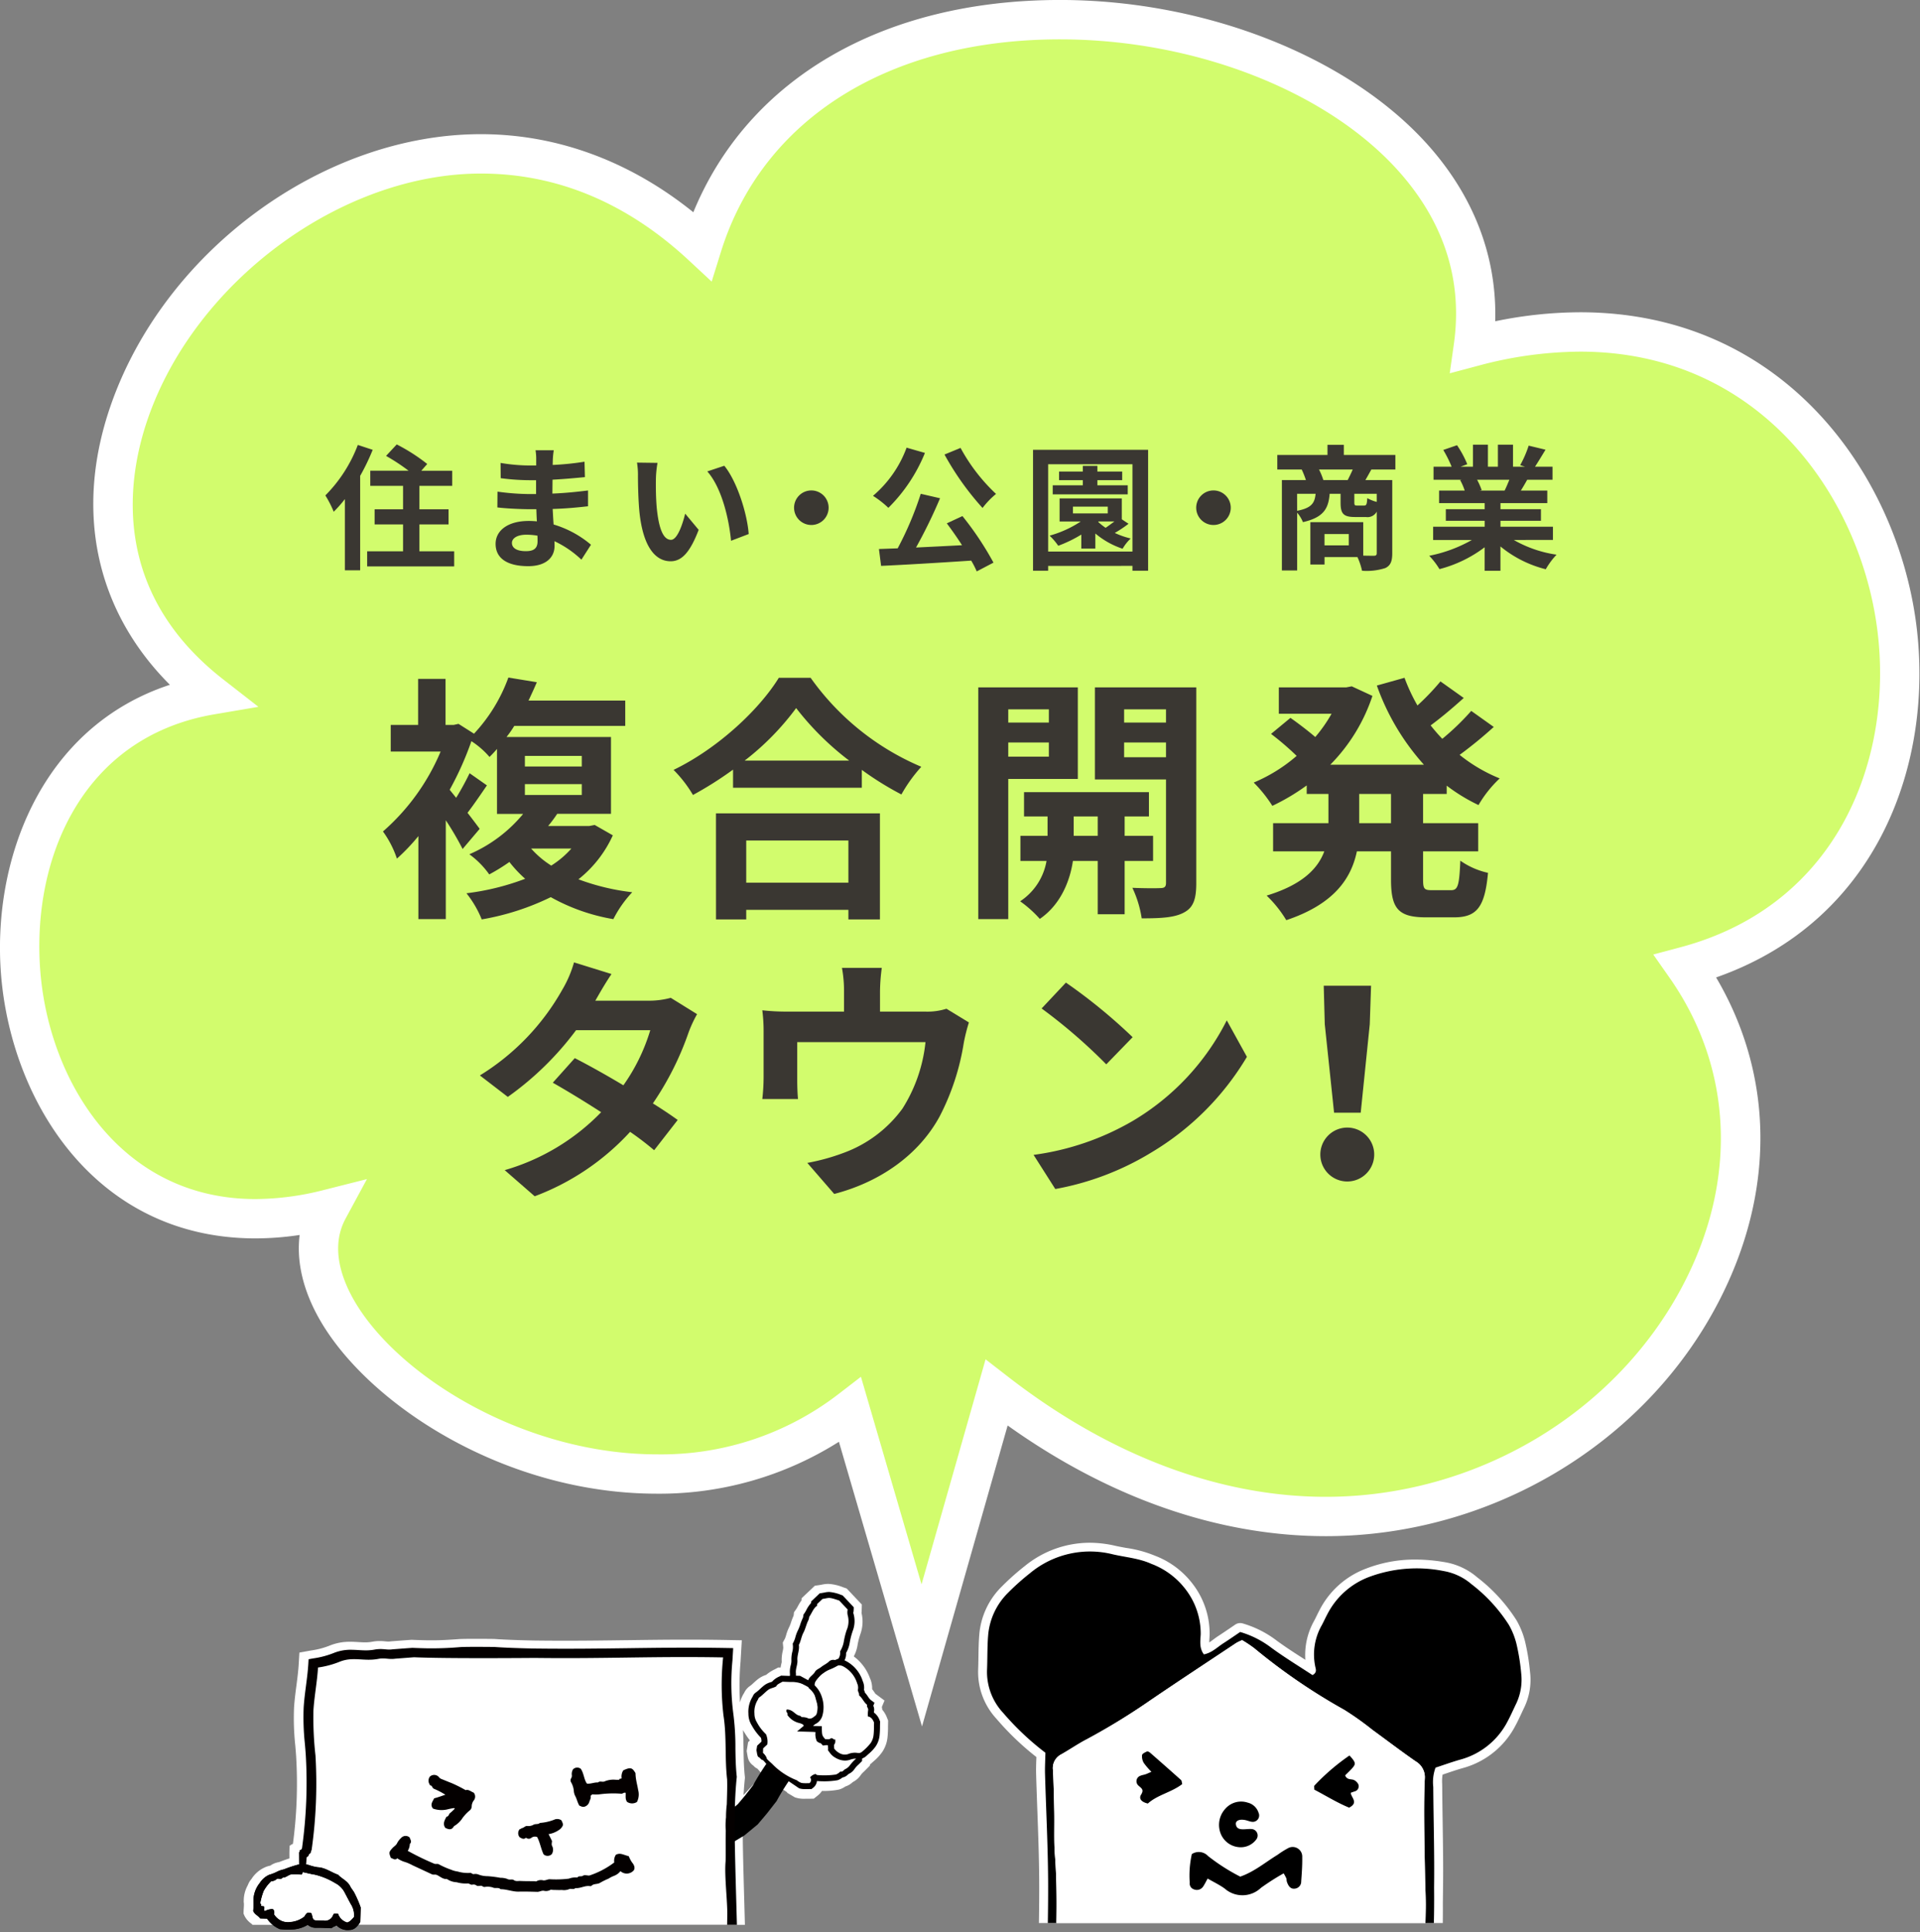 <svg xmlns="http://www.w3.org/2000/svg" xmlns:xlink="http://www.w3.org/1999/xlink" width="324" height="326" viewBox="0 0 324 326">
  <rect x="0" y="0" width="324" height="326" fill="#808080" stroke="none"/>
  <defs>
    <clipPath id="clip-path">
      <rect id="長方形_506" data-name="長方形 506" width="107.454" height="76.327" transform="translate(1557.573 483.345)" fill="none"/>
    </clipPath>
    <clipPath id="clip-path-2">
      <rect id="長方形_507" data-name="長方形 507" width="125.711" height="60.461" transform="translate(1425.586 499.508)" fill="none"/>
    </clipPath>
  </defs>
  <g id="slide-icon02" transform="translate(-6557 -2242)">
    <g id="slide-icon02-2" data-name="slide-icon02" transform="translate(5161.383 2006.764)">
      <g id="グループ_836" data-name="グループ 836">
        <g id="グループ_830" data-name="グループ 830">
          <g id="グループ_829" data-name="グループ 829" clip-path="url(#clip-path)">
            <g id="グループ_828" data-name="グループ 828">
              <path id="パス_9127" data-name="パス 9127" d="M1596.68,584.888a3.032,3.032,0,0,1-1.655-.5,9.437,9.437,0,0,1-3.923-5.088,3.226,3.226,0,0,1,.565-3.073h-4.621c-1.108,0-2.216,0-3.324-.016-2.556-.029-5.147-.1-7.654-.177l-1.133-.032a10.337,10.337,0,0,1-2.028-.223,2.8,2.8,0,0,1-2.227-2.61c-.033-.592-.01-1.162.011-1.711.01-.244.02-.488.024-.731q.045-2.783.111-5.568c.091-4.2.186-8.538.157-12.8-.027-3.865-.171-7.806-.311-11.618-.075-2.05-.15-4.1-.208-6.152-.024-.829,0-1.63.03-2.48l.015-.445a46.8,46.8,0,0,1-6.752-6.467,11.631,11.631,0,0,1-3.081-8.2c.03-.742.041-1.484.052-2.227.018-1.2.037-2.434.136-3.669a12.839,12.839,0,0,1,3.8-8.2,42.332,42.332,0,0,1,3.841-3.425,17.389,17.389,0,0,1,10.946-3.967,19.328,19.328,0,0,1,4.306.5c.633.145,1.273.26,1.912.376a20.131,20.131,0,0,1,4.855,1.315,14.453,14.453,0,0,1,6.4,4.811,13.753,13.753,0,0,1,2.818,8.487c-.007.175-.019.354-.031.533-.021.3-.036.568-.035.8.219-.146.442-.312.676-.485.3-.223.6-.443.91-.643.668-.431,1.326-.88,1.964-1.315l.839-.57a1.492,1.492,0,0,1,1.242-.2,17.429,17.429,0,0,1,5.766,2.913c1.554,1.135,3.208,2.2,4.808,3.223l.014.01a11.745,11.745,0,0,1,1.476-6.57c.152-.284.294-.575.436-.866.157-.322.315-.642.483-.957a14.542,14.542,0,0,1,7.774-6.97,22.615,22.615,0,0,1,8.4-1.553,29.445,29.445,0,0,1,5.022.45,11.2,11.2,0,0,1,5.419,2.553,28.072,28.072,0,0,1,6.623,7.239,13.886,13.886,0,0,1,1.449,3.61,36.776,36.776,0,0,1,.83,5.1,10.817,10.817,0,0,1-.942,5.936c-.176.36-.346.724-.515,1.088-.324.7-.66,1.413-1.043,2.116a14.2,14.2,0,0,1-8.89,7.1c-.922.263-1.864.582-2.776.891l-.587.2a6.765,6.765,0,0,0-.073,1.538l.009.521c.013,2.038.045,4.077.076,6.115.055,3.555.112,7.231.064,10.855l-.031,2.676a148.583,148.583,0,0,1-.708,15.563c-.013.109-.021.219-.028.328-.015.193-.03.386-.056.578-.306,2.2-1.256,3.118-3.389,3.261-.1.007-.211.009-.319.009l-18.348.16h0A3.47,3.47,0,0,1,1617.3,579a3.124,3.124,0,0,1-1.445,2.229,30.042,30.042,0,0,1-4.761,2.756,3.225,3.225,0,0,1-1.339.3,3.02,3.02,0,0,1-2.344-1.12,3.418,3.418,0,0,1-.665-2.862,6.8,6.8,0,0,1,1.032-2.366,11.132,11.132,0,0,1,1.115-1.371l-.158-.448c-1.69-.076-3.251-.113-4.745-.113-1.4,0-2.778.034-4.084.1a.243.243,0,0,0-.2.118.569.569,0,0,0-.051.488,3.829,3.829,0,0,0,.255.538,6.035,6.035,0,0,1,.476,1.078,5.224,5.224,0,0,1-1.383,5.526A3.269,3.269,0,0,1,1596.68,584.888Z" fill="#fff"/>
              <path id="パス_9128" data-name="パス 9128" d="M1652.31,517.449a35.066,35.066,0,0,0-.794-4.89,12.39,12.39,0,0,0-1.291-3.215,26.879,26.879,0,0,0-6.294-6.843,9.763,9.763,0,0,0-4.7-2.218A23.045,23.045,0,0,0,1626.6,501.3a13.1,13.1,0,0,0-7,6.28c-.322.6-.6,1.225-.921,1.825a9.96,9.96,0,0,0-1.1,7.054c.094.426.3.947-.474,1.381-2.258-1.485-4.663-2.943-6.925-4.595a16.077,16.077,0,0,0-5.284-2.68c-.9.608-1.854,1.273-2.83,1.9-1.041.671-1.939,1.609-3.291,1.88-.823-1.085-.588-2.294-.539-3.412a12.249,12.249,0,0,0-2.558-7.573,13.018,13.018,0,0,0-5.776-4.292c-2.07-.936-4.313-1.1-6.484-1.6a15.823,15.823,0,0,0-13.987,3.178,40.592,40.592,0,0,0-3.7,3.3,11.406,11.406,0,0,0-3.37,7.266c-.155,1.939-.1,3.893-.184,5.838a10.143,10.143,0,0,0,2.728,7.169,46.485,46.485,0,0,0,7.125,6.719c-.026,1.275-.1,2.438-.065,3.6.169,5.934.479,11.867.52,17.8.042,6.132-.168,12.266-.269,18.4-.012.778-.079,1.558-.036,2.333a1.3,1.3,0,0,0,1.065,1.233,8.9,8.9,0,0,0,1.735.184c2.92.084,5.841.176,8.762.209,3.116.036,6.233,0,9.349.019.545,0,1.193-.117,1.562.746-.513.462-1.085.942-1.614,1.464a1.79,1.79,0,0,0-.513,1.88,7.983,7.983,0,0,0,3.31,4.3,1.593,1.593,0,0,0,2.116-.338,3.756,3.756,0,0,0,1-4.02c-.167-.551-.542-1.038-.721-1.588a1.9,1.9,0,0,1,1.605-2.569,95.977,95.977,0,0,1,9.985.06l.789,2.237a19.624,19.624,0,0,0-1.574,1.858,5.41,5.41,0,0,0-.813,1.837,1.657,1.657,0,0,0,2.259,2.021A28.982,28.982,0,0,0,1615,580c1.082-.753,1.053-1.735.137-2.745-.323-.356-.8-.588-1.068-.975a6.07,6.07,0,0,1-.485-1.473c1.121-.026,1.977-.057,2.834-.065q9.051-.082,18.1-.158c.1,0,.195,0,.292-.006,1.425-.095,1.792-.454,2-1.97.04-.289.046-.583.08-.873a177.588,177.588,0,0,0,.729-18.086c.075-5.645-.1-11.294-.14-16.941a7.128,7.128,0,0,1,.383-3.256c1.376-.45,2.741-.947,4.133-1.343a12.705,12.705,0,0,0,7.984-6.377c.556-1.023,1.016-2.1,1.528-3.146a9.431,9.431,0,0,0,.8-5.137Zm-16.373,49.974a27.646,27.646,0,0,1-.727,5.38,6.426,6.426,0,0,1-3.312.427c-10.517,0-21.034-.023-31.551,0-5.941.015-11.882.156-17.823.151-2.813,0-5.626-.213-8.814-.344-.025-1.248-.066-2.1-.054-2.956.1-7.3.545-14.6-.023-21.9-.188-2.422-.062-4.868-.111-7.3-.047-2.337-.1-4.674-.216-7.007a2.588,2.588,0,0,1,1.384-2.658c1.442-.812,2.809-1.761,4.274-2.526a110.867,110.867,0,0,0,10.949-6.719c4.752-3.229,9.555-6.385,14.341-9.565a8.755,8.755,0,0,1,.972-.462,21.718,21.718,0,0,1,2.055,1.371,100.6,100.6,0,0,0,15.162,10.378,50.472,50.472,0,0,1,4.761,3.379c2.44,1.776,4.839,3.612,7.321,5.329a3.075,3.075,0,0,1,1.525,2.909c-.1,2.237-.122,4.479-.109,6.719.019,3.31.094,6.62.154,9.929.032,1.753.139,3.505.112,5.256-.057,3.4-.177,6.805-.267,10.209Z"/>
              <path id="パス_9129" data-name="パス 9129" d="M1573.71,573.04c-.025-1.248-.066-2.1-.054-2.956.1-7.3.545-14.6-.023-21.9-.188-2.422-.062-4.868-.111-7.3-.047-2.337-.1-4.674-.216-7.007a2.588,2.588,0,0,1,1.384-2.658c1.442-.812,2.809-1.761,4.274-2.526a110.867,110.867,0,0,0,10.949-6.719c4.752-3.229,9.555-6.385,14.341-9.565a8.765,8.765,0,0,1,.972-.462,21.735,21.735,0,0,1,2.055,1.371,100.6,100.6,0,0,0,15.162,10.378,50.478,50.478,0,0,1,4.761,3.379c2.44,1.776,4.839,3.612,7.321,5.329a3.075,3.075,0,0,1,1.525,2.909c-.1,2.237-.122,4.479-.109,6.719.019,3.31.094,6.62.154,9.929.032,1.753.139,3.505.112,5.256-.052,3.4-.177,6.809-.27,10.213a27.635,27.635,0,0,1-.727,5.38,6.425,6.425,0,0,1-3.312.427c-10.517,0-21.034-.023-31.551,0-5.941.015-11.882.156-17.823.151C1579.71,573.382,1576.9,573.171,1573.71,573.04Z" fill="#fff"/>
              <path id="パス_9130" data-name="パス 9130" d="M1612.23,551.287a40.739,40.739,0,0,0-3.826,2.443,4.53,4.53,0,0,1-6.123.12c-.849-.615-1.813-1.072-2.876-1.688-.3.551-.5.967-.754,1.343a1.274,1.274,0,0,1-1.539.489,1.031,1.031,0,0,1-.727-1.128,16.4,16.4,0,0,1,.356-4.83,2.136,2.136,0,0,1,2.745.338,32.932,32.932,0,0,0,5.422,3.465c2.381-.829,4.244-2.428,6.3-3.684a14.954,14.954,0,0,1,1.718-1.087,1.615,1.615,0,0,1,2.442,1.49c.028,1.358-.076,2.721-.173,4.078a1.193,1.193,0,0,1-1.029,1.224c-.653.1-1.091-.261-1.389-1.16-.061-.181-.031-.392-.09-.574a7.168,7.168,0,0,0-.457-.839Z"/>
              <path id="パス_9131" data-name="パス 9131" d="M1604.64,546.866a3.648,3.648,0,0,1-2.989-2.178,4.023,4.023,0,0,1,.778-4.341,3.529,3.529,0,0,1,3.74-.991A2.541,2.541,0,0,1,1608,541.07a1.077,1.077,0,0,1-1.142,1.516c-.379-.047-.741-.219-1.119-.292-.971-.188-1.632.1-1.569.7.08.751.651.866,1.267.859.482-.005.969-.083,1.445-.04a1.091,1.091,0,0,1,.726,1.761,3.258,3.258,0,0,1-2.968,1.292Z"/>
              <path id="パス_9132" data-name="パス 9132" d="M1595.12,536.224c-1.808,1.4-4.2,1.818-5.8,3.283-1.05-.235-1.579-.8-1.145-1.495.539-.866.069-1.056-.459-1.544a.975.975,0,0,1,.358-1.65c.263-.117.564-.148.839-.242s.526-.218,1.008-.422a11.758,11.758,0,0,1-1.292-1.5,2.175,2.175,0,0,1-.287-1.325c.033-.238.506-.455.819-.6.123-.056.389.075.525.194q2.633,2.295,5.235,4.622C1595.04,535.654,1595.03,535.9,1595.12,536.224Z"/>
              <path id="パス_9133" data-name="パス 9133" d="M1622.61,534.759c.333.853,1.074.543,1.543.811a1.5,1.5,0,0,1,.715.782.9.9,0,0,1-.679,1.117c-.184.057-.364.128-.631.222.029.784,1.394,1.658-.274,2.509-1.954-.792-3.9-2-5.878-3.036.007-.325-.069-.582.026-.692a36.163,36.163,0,0,1,5.91-5.071c.981,1.059,1.094,1.373.615,1.959C1623.54,533.873,1623.04,534.32,1622.61,534.759Z"/>
            </g>
          </g>
        </g>
        <g id="グループ_835" data-name="グループ 835">
          <g id="グループ_834" data-name="グループ 834">
            <g id="グループ_833" data-name="グループ 833">
              <g id="グループ_832" data-name="グループ 832" clip-path="url(#clip-path-2)">
                <path id="パス_9134" data-name="パス 9134" d="M1521.79,581.129l-77.079-1.082-.141-17.62h-.213c-.377,0-.75-.027-1.1-.053-.206-.016-.405-.031-.592-.036l-.331-.01-.3-.149a7.076,7.076,0,0,1-2.252-1.636l-.427-.012-.739-.045-.434-.573a2.223,2.223,0,0,0-.233-.2,3.527,3.527,0,0,1-1.084-1.283l-.151-.346.01-.353c0-.181.016-.37.028-.564l.018-.307a4.393,4.393,0,0,0,0-.574l-.034-.169.014-.1a5.349,5.349,0,0,1,.643-2.655c.055-.122.111-.244.164-.369a2.865,2.865,0,0,1,.48-.731,5.185,5.185,0,0,1,2.165-1.935,4.038,4.038,0,0,1,.834-.3.981.981,0,0,1,.179-.036h.007a3.406,3.406,0,0,1,1.349-.577,1.592,1.592,0,0,0,.246-.065c.524-.211,1.066-.4,1.642-.584l-.008-.918.03-1.241.2-.041.014-.1.351-.148a76.639,76.639,0,0,0,.54-14.85c-.039-.563-.087-1.127-.138-1.735a43.134,43.134,0,0,1-.212-6.4c.081-1.27.241-2.51.4-3.709l.018-.146c.148-1.148.3-2.335.369-3.469l.116-1.968,1.939-.35a13.5,13.5,0,0,0,3.28-.872,8.93,8.93,0,0,1,3.345-.6h.241c.38.007.756.028,1.135.05l.118.007c.283.016.568.033.866.038h.163a6.261,6.261,0,0,0,1.185-.1,6.672,6.672,0,0,1,1.272-.12h.11c.288,0,.559.027.915.059.137.012.275.025.459.028a3.42,3.42,0,0,0,.461-.039l1.6-.123c.853-.064,1.741-.124,1.741-.124l.082-.005h.081c.9.038,1.685.062,2.381.074.326.005.634.008.926.008,1.721,0,2.912-.085,4.567-.2.468-.034,1.4-.05,2.862-.05,1.537,0,3.083.019,3.181.023,1.579.125,4.712.229,6.859.264,1.788.022,3.486.03,5.114.03,3.745,0,7.151-.046,10.467-.092h.2c3.268-.044,6.431-.086,9.844-.086,1.989,0,4.062.015,6.293.051l2.971.053-.216,3.637a46.942,46.942,0,0,0-.087,6.852,5.148,5.148,0,0,1,.7-1.61,2.811,2.811,0,0,1,1-1.179,5.3,5.3,0,0,0,.559-.479c.276-.252.554-.5.842-.718a4.464,4.464,0,0,1,1.312-.666,6.377,6.377,0,0,1,1.434-.925l.595-.318.4.014c.037-.22.081-.42.121-.6.032-.142.067-.267.076-.328a6.631,6.631,0,0,1,.179-1.9,3.076,3.076,0,0,0,.081-.545l-.078-.851.368-.687a4.232,4.232,0,0,0,.19-.56,7.646,7.646,0,0,1,.552-1.434,5.735,5.735,0,0,0,.275-.712,10.768,10.768,0,0,1,.44-1.146l.064-.573.371-.528a4.561,4.561,0,0,0,.275-.468,7.821,7.821,0,0,1,.626-1.013l.013-.355,2.23-2.111.776-.112c.184-.028.325-.055.439-.078a5.238,5.238,0,0,1,1.1-.12h.006a7.986,7.986,0,0,1,2.468.576l.588.2,2.558,2.71-.028,1.037a3.378,3.378,0,0,1-.029.374,6.229,6.229,0,0,1-.224,3.663l-.067.224a10.41,10.41,0,0,0-.36,1.446,6,6,0,0,1-.616,1.928c0,.035-.005.07-.008.1a7.923,7.923,0,0,1,2.7,3.647,4.179,4.179,0,0,1,.368,1.854c.157.2.284.382.392.542.065.093.12.18.177.249l1.522,1.13-.451,1.077a2.961,2.961,0,0,1,.06.454,4.683,4.683,0,0,1,.807,1.363l.193.482-.022,1.054a16.364,16.364,0,0,1-.08,1.745,5.413,5.413,0,0,1-.934,2.558,8.458,8.458,0,0,1-1.421,1.523c-.114.1-.227.2-.331.3a3,3,0,0,1-.279.235l-.005.178-.721.732c-.112.113-.227.225-.343.336a3.744,3.744,0,0,0-.42.441,3.655,3.655,0,0,1-1.418,1.284,3.154,3.154,0,0,1-1.244.739,3.673,3.673,0,0,1-1.08.519,12.876,12.876,0,0,1-2.761.231h-.107a3.328,3.328,0,0,1-.714.774l-.673.535-1.71.014a4.51,4.51,0,0,1-1.314-.192l-.163-.05-1.324-.783.018-.073-.241-.162c-.45-.3-.8-.539-1.06-.747l-.01.015-.13-.085c-.6,1.005-1.171,2-1.18,2.017l-.053.093-1.583,2.038-1.472,1.742-1.766,1.459c.016,3.114.12,6.859.259,11.9.167,6.006.374,13.481.542,23.714Zm2.521-46.524c-.189-.188-.337-.36-.483-.529-.116-.134-.241-.28-.421-.465a1.8,1.8,0,0,1-.594-.432l-.068-.069a2.206,2.206,0,0,1-.948-1.474l-.012-.05-.164-.934.241-1.508.3-.279a15.126,15.126,0,0,1-1.113-1.66c-.018-.03-.036-.06-.053-.091.058,1.085.075,2.16.092,3.231.024,1.651.057,3.14.222,4.632l.018.159-.016.158c-.094.908-.167,1.819-.221,2.778Z" fill="#fff"/>
                <g id="グループ_831" data-name="グループ 831">
                  <path id="パス_9135" data-name="パス 9135" d="M1527.31,533.58a41.562,41.562,0,0,0-2.641,4.2l-1.478,1.9-1.386,1.64-1.976,1.633-2.011,1.2-.729.422" fill="none" stroke="#000" stroke-miterlimit="10" stroke-width="4.767"/>
                  <path id="パス_9136" data-name="パス 9136" d="M1522.46,526.306a3.729,3.729,0,0,1-.548-1.976,4.8,4.8,0,0,1,.731-2.891,1.379,1.379,0,0,1,.515-.662,5.963,5.963,0,0,0,.728-.61c.243-.222.487-.446.749-.641a3.2,3.2,0,0,1,1-.479c.1-.032.182-.061.262-.091a3.427,3.427,0,0,1,1.286-.9l.24-.128.821.03c.264.011.532.022.8.026h.574a5.567,5.567,0,0,1,2.028.514l.251.1a3.774,3.774,0,0,1,2.294,2.757l.15.546c.111.388.219.78.312,1.174a2.361,2.361,0,0,1-.9,2.461,2.453,2.453,0,0,1-1.319.643c.145.041.312.074.493.112s.369.077.556.126l.9.231-.149.913a1.745,1.745,0,0,0,.059.765,1.529,1.529,0,0,0,.338.033h.511a4.085,4.085,0,0,1,.729.069l.839.168-.028,1.111c0,.24-.008.488-.029.734a.165.165,0,0,0,.088.181,1.5,1.5,0,0,0,.775.33,10.333,10.333,0,0,0,1.6-.149c.268-.039.537-.077.8-.107l.444-.05.336.293a1.209,1.209,0,0,1,.408.854l-.016.545-.308.313c-.1.1-.208.206-.313.306a4.1,4.1,0,0,0-.66.737,2.251,2.251,0,0,1-.9.782,1.246,1.246,0,0,0-.2.136,1.665,1.665,0,0,1-.905.5,1.761,1.761,0,0,1-.16.111,2.306,2.306,0,0,1-.7.354,13.46,13.46,0,0,1-2.626.176c-.336-.006-.631-.023-.838-.047a1.639,1.639,0,0,1-.651,1.146l-.27.216h-.347c-.346.006-.608.009-.814.006a3.05,3.05,0,0,1-.9-.126l-.2-.12c0-.017-2.172-1.465-2.17-1.482a7.547,7.547,0,0,1-1.251-.924c.015-.186-.811-.514-1.007-.678a16.675,16.675,0,0,1-1.332-1.391c-.327-.332-.331-.151-.5-.335,0,0-.314-.32-.317-.32-.2-.028-.246-.178-.34-.562l-.112-.637.121-.757.722-.677a1.824,1.824,0,0,0-.085-.659,9.415,9.415,0,0,1-1.566-2.111" fill="#040000"/>
                  <path id="パス_9137" data-name="パス 9137" d="M1523.51,521.973c.075-.1.084-.268.212-.353.556-.371.991-.885,1.524-1.287.4-.3.888-.316,1.353-.593.174-.3.174-.3,1.068-.787.593.018,1.218.061,1.841.048a5.2,5.2,0,0,1,2.022.546,2.8,2.8,0,0,1,1.686,2.077c.152.563.322,1.119.453,1.685a1.37,1.37,0,0,1-.549,1.446c-.38.306-.743.6-1.3.3a2.79,2.79,0,0,0-.953-.124c-.075-.214-.341-.239-.487-.289-.468-.159-.754-.56-1.176-.782a1.618,1.618,0,0,0-.8-.22c-.342.35.293.629.074.907a3.345,3.345,0,0,0,2.114,1.4c.634.229.627.245.785.846a4.895,4.895,0,0,0,1.862.613,2.868,2.868,0,0,0,.212,1.574c.615.613,1.43.292,2.226.45-.009.3-.005.616-.031.935a1.173,1.173,0,0,0,.54,1.11,2.4,2.4,0,0,0,1.32.5,19.757,19.757,0,0,0,2.529-.262.175.175,0,0,1,.027.238,7.332,7.332,0,0,0-1.114,1.224,2.145,2.145,0,0,1-.753.558c-.236.154-.374.464-.746.387-.071-.016-.17.145-.268.206a1.988,1.988,0,0,1-.509.287,13.625,13.625,0,0,1-3.148.088c-.1-.016-.187-.118-.28-.181a1.647,1.647,0,0,0-.928.579.66.66,0,0,1-.116.973c-1.354.019-1.354.019-1.971-.372h-.007a.549.549,0,0,0-.178-.131,11.666,11.666,0,0,1-4.032-2.655c.023-.022-1.2-1.038-.993-1.031a2.135,2.135,0,0,0-.647-.917l.022-.762.707-.662a3.112,3.112,0,0,0-.227-1.735,7.548,7.548,0,0,1-1.542-2.024,2.7,2.7,0,0,1-.4-1.438,3.775,3.775,0,0,1,.585-2.371" fill="#fff"/>
                  <path id="パス_9138" data-name="パス 9138" d="M1518.42,546.489c-.2,2.254-.314,4.514-.366,6.776a2.172,2.172,0,0,1-.071-.76c.06-1.753.107-3.5.157-5.256a1.627,1.627,0,0,1,.276-1.142.176.176,0,0,0,.041,0c-.013.128-.025.257-.037.385" fill="#fff"/>
                  <path id="パス_9139" data-name="パス 9139" d="M1538.15,532.261a2.8,2.8,0,0,0,.873-.129,3.179,3.179,0,0,1,.906-.2.652.652,0,0,1,.151.018,1.74,1.74,0,0,0,.4.054,1.939,1.939,0,0,0,1.335-.524c.12-.112.243-.223.366-.332a7.106,7.106,0,0,0,1.186-1.256,3.978,3.978,0,0,0,.678-1.873,15.051,15.051,0,0,0,.071-1.591l.016-.77-.08-.2a2.759,2.759,0,0,0-.969-1.313.777.777,0,0,1,.014-.129,1.537,1.537,0,0,0-.113-1.01l.208-.5-.638-.473a2.494,2.494,0,0,1-.461-.562,5.648,5.648,0,0,0-.525-.685,2.361,2.361,0,0,0-.137-.421c-.008-.022-.014-.034-.017-.041a2.7,2.7,0,0,0-.216-1.488,5.77,5.77,0,0,0-2.884-3.4,2.276,2.276,0,0,0-1.063-.248h-.454l-.217.112c-.152.076-.3.159-.443.24a3.907,3.907,0,0,1-.686.337,6.181,6.181,0,0,0-2.928,2.283,2.17,2.17,0,0,0-.446,1.334l-.031.482.356.327a3.663,3.663,0,0,1,.967,1.616,4.29,4.29,0,0,1,.049,2.5,1.248,1.248,0,0,1-.7.785,2.2,2.2,0,0,0-.427.319l-.123.11-2.044,1.711,3.175.093a2.515,2.515,0,0,0,.825,1.888l.357.4.531-.07.327.017a2.98,2.98,0,0,0,.012.372q.008.07.009.14l-.011.364.222.288a3.591,3.591,0,0,0,1.232,1.059,3.087,3.087,0,0,0,1.341.363" fill="#040000"/>
                  <path id="パス_9140" data-name="パス 9140" d="M1534.3,526.458c.014,1.552.014,1.552.591,2.2.289-.038.587.1.9-.128.284-.209.475.268.783.17-.014.324.045.559-.152.811-.118.149-.034.456-.042.711a2.633,2.633,0,0,0,.887.776,1.816,1.816,0,0,0,1.459.17,2.968,2.968,0,0,1,1.6-.2.882.882,0,0,0,.792-.223,9.444,9.444,0,0,0,1.417-1.431,2.954,2.954,0,0,0,.5-1.407c.079-.71.057-1.429.076-2.067-.213-.524-.473-.928-1.045-1.028a5.424,5.424,0,0,1,.045-1.033c.084-.351-.307-.58-.162-.928-.573-.427-.8-1.152-1.379-1.606.1-.348-.238-.612-.172-.987a1.687,1.687,0,0,0-.128-1.005,4.83,4.83,0,0,0-2.355-2.879,1.476,1.476,0,0,0-.876-.167,8.813,8.813,0,0,1-1.285.644,5.171,5.171,0,0,0-2.44,1.946,1.189,1.189,0,0,0-.227.766,4.708,4.708,0,0,1,1.244,2.048,5.329,5.329,0,0,1,.053,3.114,2.26,2.26,0,0,1-1.186,1.378,2.859,2.859,0,0,0-.381.312l1.472.044" fill="#fff"/>
                  <path id="パス_9141" data-name="パス 9141" d="M1532.97,519.016a1.484,1.484,0,0,1,.34-.381,3.609,3.609,0,0,0,.732-.871c.017-.008.161-.091.255-.148a4.055,4.055,0,0,0,.522-.345,4.447,4.447,0,0,1,.475-.32,5.65,5.65,0,0,0,.813-.574,1.267,1.267,0,0,1,.113-.091l.225.019a1.7,1.7,0,0,0,.8-.2l.319-.016.282-.314a2.359,2.359,0,0,0,.546-1.672,5.044,5.044,0,0,0,.617-1.738,11.5,11.5,0,0,1,.414-1.7l.062-.206a4.558,4.558,0,0,0,.114-3.138h0c.016,0,.034-.076.043-.15.017-.13.031-.255.034-.365l.011-.42-1.88-1.992-.236-.08a6.776,6.776,0,0,0-2.011-.5,3.606,3.606,0,0,0-.792.093c-.135.026-.3.057-.505.089l-.317.045-1.442,1.366-.009.261a4.846,4.846,0,0,0-.788,1.154,5.975,5.975,0,0,1-.368.619l-.149.211-.028.256a.781.781,0,0,1-.059.269,8.645,8.645,0,0,0-.446,1.131,6.756,6.756,0,0,1-.366.926,6.437,6.437,0,0,0-.451,1.191,4.412,4.412,0,0,1-.3.819l-.152.284.037.4a3.213,3.213,0,0,1-.108.99,5.211,5.211,0,0,0-.15,1.479,2.79,2.79,0,0,1-.109.768,4.2,4.2,0,0,0-.133,1.537l-.016.2-.03,1.011,1.476.044,2.245,1.223Z" fill="#040000"/>
                  <path id="パス_9142" data-name="パス 9142" d="M1529.92,517.938l.706.021,1.378.751c.192-.606.837-.878,1.156-1.444.206-.365.684-.509,1.02-.783.389-.316.87-.524,1.256-.865a1.037,1.037,0,0,1,.925-.339c.3.07.478-.17.727-.184a1.771,1.771,0,0,0,.293-1.251,4.728,4.728,0,0,0,.621-1.613,12.8,12.8,0,0,1,.474-1.945,3.807,3.807,0,0,0,.177-2.6,2.393,2.393,0,0,1,.008-.913c-.454-.483-.88-.935-1.42-1.507-1.885-.645-1.657-.442-2.831-.271-.305.288-.584.551-.908.861,0,.032-.005.15-.009.293-.636.42-.839,1.18-1.325,1.872a1.7,1.7,0,0,1-.161.609c-.332.662-.475,1.42-.821,2.073s-.412,1.381-.754,2.018a.166.166,0,0,0,0,.089c.112.857-.317,1.66-.252,2.513.057.763-.353,1.474-.248,2.245a2.22,2.22,0,0,1-.008.367" fill="#fff"/>
                </g>
                <path id="パス_9143" data-name="パス 9143" d="M1446.32,578.443l-.246-30.736.075-.014.043-.313.256-.107.128-.2a79.7,79.7,0,0,0,.635-15.848c-.041-.58-.091-1.162-.14-1.745a42.073,42.073,0,0,1-.21-6.188c.079-1.243.24-2.479.394-3.674s.317-2.442.389-3.655l.047-.8.784-.141a14.94,14.94,0,0,0,3.558-.951,7.612,7.612,0,0,1,3.017-.5c.358.006.713.026,1.074.048.341.019.686.041,1.043.047a8.057,8.057,0,0,0,1.655-.127,5.273,5.273,0,0,1,1.081-.092c.255,0,.495.025.734.046.194.017.39.037.6.04a3.935,3.935,0,0,0,.637-.042l1.595-.123c.847-.064,1.728-.123,1.728-.123.918.038,1.711.062,2.42.075a56.081,56.081,0,0,0,5.624-.2c1.174-.084,5.819-.027,5.819-.027,1.613.127,4.731.232,6.952.268h.006c5.927.071,10.853,0,15.619-.062,5.233-.069,10.176-.138,16.292-.037l1.414.025-.124,2.071a39.6,39.6,0,0,0,.115,8.744,43.681,43.681,0,0,1,.384,6.124c.024,1.642.058,3.212.232,4.775-.821,7.943-.021,15.9.449,44.472Z" fill="#040000"/>
                <path id="パス_9144" data-name="パス 9144" d="M1447.37,548.564a.638.638,0,0,0,.4-.517.523.523,0,0,0,.338-.509.653.653,0,0,0,.107-.278,80.1,80.1,0,0,0,.64-15.841,56.849,56.849,0,0,1-.344-7.658c.154-2.415.626-4.786.77-7.2a15.509,15.509,0,0,0,3.68-.986c2.308-.906,4.027-.005,6.49-.471,1.138-.217,1.751.129,2.881-.033l3.149-.241c5.731.253,20,.112,20.479.117,12.174.145,19.876-.3,31.682-.091a44.548,44.548,0,0,0,.062,9.8c.564,3.607.2,7.2.613,10.773.044,1.387-.017,2.814-.053,4.2a18.113,18.113,0,0,0-.133,2.205,12.489,12.489,0,0,0-.037,2.341c-.048.465.005,4.653-.036,5.119-.217,2.44.329,6.641.289,9.089-.017,1.039-.185,7.966.176,18.917l-70.46-.988c-1.1-22.36-.924-25.054-.695-27.741" fill="#fff"/>
              </g>
            </g>
            <path id="パス_9145" data-name="パス 9145" d="M1500.32,550.915a1.572,1.572,0,0,0,2.25-.143c.217-.339.137-.821-.293-1.324a5.2,5.2,0,0,1-.55-1.05c-1.029-.278-1.46-.616-2.182-.247a1.868,1.868,0,0,0-.274,1.3,14.325,14.325,0,0,1-4.219,2.208c-.356,0-.81-.146-1.043.02-.316.226-.736-.05-.953.312a3.22,3.22,0,0,0-1.444.189,17.8,17.8,0,0,1-3.244.1c-.375.006-.694.238-1.092.185a1.475,1.475,0,0,0-1.1.14c-.1.069-.29.007-.438.005-.777-.009-1.553,0-2.327-.039-.363-.019-.728.109-1.1-.156-.28-.2-.7.039-1.088-.187a3.31,3.31,0,0,0-1.162-.19,19.868,19.868,0,0,0-2.155-.276,4.3,4.3,0,0,1-1.649-.316,1.482,1.482,0,0,0-.7-.032c-.25.024-.378-.251-.642-.2a6.11,6.11,0,0,1-2.064-.237,4.275,4.275,0,0,1-1.116-.308,13.837,13.837,0,0,1-2.044-.9c-.233-.152-.521-.008-.767-.1a45.391,45.391,0,0,1-4.5-2.184,2.3,2.3,0,0,0,.351-1.159c.4-.376.076-.732-.031-1.095a1.021,1.021,0,0,0-1.451.094,3.184,3.184,0,0,0-.63.8c-.172.418-.549.6-.809.886-.552.61-.646.732-.341,1.5.02.051.029.106.045.16.359.1.7.483,1.1.077a4.58,4.58,0,0,0,1.4.654,8.4,8.4,0,0,1,1.21.539q1.613.747,3.225,1.5c.254.119.523.009.771.089.591.229,1.052.774,1.765.708a3.185,3.185,0,0,0,1.649.55,5.658,5.658,0,0,0,1.8.207c.308-.055.505.244.82.207a.854.854,0,0,1,.748.145c.139.12.46.054.695.032s.382.21.639.208a2.909,2.909,0,0,1,1.4.083c.427.221.943-.08,1.314.295,1.041-.012,2.018.436,3.068.406s2.087.01,3.13.034c.377.008.695-.239,1.093-.182a1.482,1.482,0,0,0,1.1-.142c.1-.067.291-.007.441,0,.505.006,1.013.037,1.52.011a2.329,2.329,0,0,0,1.194-.132c.3-.169.753.131,1.076-.189.844.086,1.6-.462,2.451-.33a.32.32,0,0,0,.247-.04c.4-.426,1.024-.224,1.485-.531a12.358,12.358,0,0,1,1.409-.694,5.066,5.066,0,0,1,.886-.456,2.527,2.527,0,0,0,1.13-.807" fill="#040000"/>
            <path id="パス_9146" data-name="パス 9146" d="M1501.19,537.688c.052.526-.113,1.033.247,1.54a1.522,1.522,0,0,0,1.665.017,2.813,2.813,0,0,0,.2-2.033c-.077-.521-.219-1.04-.31-1.567a7.4,7.4,0,0,1-.134-1.274c-.487-.769-.7-1.124-2.065-.455a1.906,1.906,0,0,0-.273,1.315c-.1.188-.422-.036-.4.269-.283,0-.522.008-.758-.014a3.835,3.835,0,0,0-1.751.3c-.354.139-.767-.138-1.088.17-.631-.047-1.229.274-1.867.187-.518-.742-.481-1.671-1.029-2.495a1,1,0,0,0-1.3.075,1.52,1.52,0,0,0-.223.929.837.837,0,0,1-.145.661.676.676,0,0,0,.055.654,3.541,3.541,0,0,1,.443,1.52,2.31,2.31,0,0,0,.286.857c.228.468.333.992.63,1.508.308.112.6.371,1.11.092a1.183,1.183,0,0,0,.589-.747c.087-.287.288-.562.221-.9-.032-.168.181-.213.257-.344a5.75,5.75,0,0,0,1.244,0,17.5,17.5,0,0,1,3.687-.1c.251,0,.4-.248.7-.158" fill="#040000"/>
            <path id="パス_9147" data-name="パス 9147" d="M1474.2,537.251a24.892,24.892,0,0,0-2.319-1.17c-.542-.21-1.077-.429-1.611-.65a1.331,1.331,0,0,1-.51-.282,1.058,1.058,0,0,0-1.6-.184,1.134,1.134,0,0,0-.048,1.3c.04.063.039.183.129.188.356.025.281.46.639.582a12.927,12.927,0,0,1,1.893.987c-.629.207-1.249.447-1.893.607-.255.543-.739,1.05-.192,1.731a4.272,4.272,0,0,0,2.464.125,10.223,10.223,0,0,1,1.072-.212c.041-.007.093.054.141.086a6.329,6.329,0,0,1-.777.736c-.257.176-.222.617-.622.626-.31.6-.688,1.194-.207,1.885.558.288,1.092.437,1.463-.282a4.175,4.175,0,0,0,1.475-1.416,7.571,7.571,0,0,1,1.179-1.236.906.906,0,0,0,.34-.613,1.72,1.72,0,0,1,.323-1.038,1.041,1.041,0,0,0,.02-1.345c-.46-.173-.878-.6-1.362-.424" fill="#040000"/>
            <path id="パス_9148" data-name="パス 9148" d="M1487.35,548.083a1.028,1.028,0,0,0,1.371-.023,1.389,1.389,0,0,0,.056-1.419c-.123-.229-.014-.584-.011-.818-.2-.4-.369-.745-.575-1.156a4.185,4.185,0,0,0,1.7-.667,1.788,1.788,0,0,0,.664-.709c.152-.306-.042-.606-.2-.954a1.225,1.225,0,0,0-1.259-.085,8.2,8.2,0,0,1-2.372.526c-.287.285-.7.124-1.044.287a1.746,1.746,0,0,1-1.066.234c-.352-.068-.578.308-.924.356-.11.016-.211.186-.364.164a1.046,1.046,0,0,0,0,1.391c.282.133.644.443,1.056.058a.688.688,0,0,0,.87.047,1.011,1.011,0,0,1,1.006-.159c.492.9.631,1.962,1.091,2.927" fill="#040000"/>
            <path id="パス_9149" data-name="パス 9149" d="M1438.35,557.639a12.988,12.988,0,0,0,.035-1.723,4.8,4.8,0,0,1,.681-2.463,5.409,5.409,0,0,1,.388-.553,3.728,3.728,0,0,1,1.562-1.372,8.153,8.153,0,0,0,1.238-.47,4.5,4.5,0,0,1,1.255-.451,22.212,22.212,0,0,1,2.267-.763,3.768,3.768,0,0,1,2.015.045,7.084,7.084,0,0,0,1.466.36c1.26.06,2.272.868,3.417,1.262.645.711,1.588,1.018,2.059,1.987.2.4.522.719.726,1.153a18.506,18.506,0,0,1,1.023,2.386c-.024.831-.049,1.671-.07,2.426-.472.781-.983,1.346-1.825,1.364a2.563,2.563,0,0,1-2.19-.8c-.272.235-.595.226-.811.491-.88-.024-1.762-.079-2.642-.065a2.068,2.068,0,0,1-1.4-.5,5.561,5.561,0,0,1-2.3.768,13.073,13.073,0,0,1-2.407-.036,4.9,4.9,0,0,1-2.154-1.774l-1.157-.034c-.34-.471-.9-.644-1.176-1.243m9.163.224.56.017c.428.324.1,1.291.9,1.291.438.014.878.014,1.316.043a1.387,1.387,0,0,0,1.528-.979c.035-.09.133-.148.2-.221l.67.018a2.274,2.274,0,0,0,1.513,1.489c.449-.1.767-.532,1.124-.9a3.392,3.392,0,0,0-.541-2.163c-.373-.677-.726-1.377-1.09-2.054a3.58,3.58,0,0,0-1.524-1.462,11.88,11.88,0,0,0-3.437-1.424c-.67-.1-1.331-.281-2.008-.431l-.155.418a14.75,14.75,0,0,0-1.739-.036c-.522.045-.933.576-1.5.541-.269.388-.645.1-.972.211a1.307,1.307,0,0,1-.96.4,6.855,6.855,0,0,0-1.256,1.63,11.175,11.175,0,0,0-.579,2.071c.01.084.309.142.1.408.231.038.38.061.527.086.171.239-.047.549.112.789a2.872,2.872,0,0,1,1.318-.352c.377.213.328.573.3.951a2.724,2.724,0,0,0,2.8,1.231,4.417,4.417,0,0,0,2.251-.9,1.783,1.783,0,0,1,.547-.673" fill="#040000"/>
            <path id="パス_9150" data-name="パス 9150" d="M1447.51,557.863l.56.017c.428.324.1,1.291.9,1.291.438.014.878.014,1.316.043a1.387,1.387,0,0,0,1.528-.979c.035-.09.133-.148.2-.221l.67.018a2.274,2.274,0,0,0,1.513,1.489c.449-.1.767-.532,1.124-.9a3.392,3.392,0,0,0-.541-2.163c-.373-.677-.726-1.377-1.09-2.054a3.578,3.578,0,0,0-1.524-1.462,11.882,11.882,0,0,0-3.437-1.424c-.67-.1-1.331-.281-2.008-.431l-.155.418a14.75,14.75,0,0,0-1.739-.036c-.522.045-.933.576-1.5.541-.269.388-.645.1-.972.211a1.308,1.308,0,0,1-.96.4,6.853,6.853,0,0,0-1.256,1.63,11.182,11.182,0,0,0-.579,2.071c.01.084.309.142.1.408.231.038.38.061.527.086.171.239-.047.549.112.789a2.871,2.871,0,0,1,1.318-.352c.377.213.328.573.3.951a2.724,2.724,0,0,0,2.8,1.231,4.417,4.417,0,0,0,2.251-.9,1.779,1.779,0,0,1,.547-.673" fill="#fff"/>
            <path id="パス_9151" data-name="パス 9151" d="M1438.35,557.666a13.023,13.023,0,0,0,.035-1.724,4.8,4.8,0,0,1,.681-2.462,5.3,5.3,0,0,1,.388-.553,3.736,3.736,0,0,1,1.562-1.372,7.963,7.963,0,0,0,1.238-.47,4.5,4.5,0,0,1,1.255-.45,21.685,21.685,0,0,1,2.267-.763,3.747,3.747,0,0,1,2.015.044,7.084,7.084,0,0,0,1.466.361c1.26.059,2.272.868,3.417,1.262.645.711,1.588,1.018,2.059,1.986.2.4.522.719.726,1.153a18.648,18.648,0,0,1,1.023,2.385c-.024.831-.049,1.671-.07,2.428-.472.78-.983,1.346-1.825,1.363a2.559,2.559,0,0,1-2.19-.8c-.272.236-.595.227-.811.492-.88-.025-1.762-.08-2.642-.066a2.063,2.063,0,0,1-1.4-.5,5.545,5.545,0,0,1-2.3.768,12.985,12.985,0,0,1-2.407-.036,4.913,4.913,0,0,1-2.154-1.774c-.42-.012-.794-.024-1.157-.033-.34-.471-.9-.645-1.176-1.244m9.163.225.56.017c.428.323.1,1.291.9,1.291.438.014.878.013,1.316.042a1.387,1.387,0,0,0,1.528-.979c.035-.089.133-.149.2-.221l.67.019a2.275,2.275,0,0,0,1.513,1.488c.449-.1.767-.532,1.124-.9a3.39,3.39,0,0,0-.541-2.162c-.373-.678-.726-1.378-1.09-2.055a3.569,3.569,0,0,0-1.524-1.461,11.934,11.934,0,0,0-3.437-1.425c-.67-.1-1.331-.28-2.008-.43l-.155.418a14.736,14.736,0,0,0-1.739-.036c-.522.045-.933.576-1.5.539-.269.389-.645.1-.972.213a1.319,1.319,0,0,1-.96.4,6.817,6.817,0,0,0-1.256,1.63,11.152,11.152,0,0,0-.579,2.071c.01.083.309.141.1.407l.527.086c.171.239-.047.548.112.789a2.87,2.87,0,0,1,1.318-.351c.377.213.328.573.3.95a2.722,2.722,0,0,0,2.8,1.231,4.417,4.417,0,0,0,2.251-.9,1.773,1.773,0,0,1,.547-.672" fill="#040000"/>
            <path id="パス_9152" data-name="パス 9152" d="M1447.51,557.891l.56.017c.428.323.1,1.291.9,1.291.438.014.878.013,1.316.042a1.387,1.387,0,0,0,1.528-.979c.035-.089.133-.149.2-.221l.67.019a2.275,2.275,0,0,0,1.513,1.488c.449-.1.767-.532,1.124-.9a3.392,3.392,0,0,0-.541-2.163c-.373-.678-.726-1.378-1.09-2.055a3.57,3.57,0,0,0-1.524-1.461,11.934,11.934,0,0,0-3.437-1.425c-.67-.1-1.331-.28-2.008-.43l-.155.418a14.736,14.736,0,0,0-1.739-.036c-.522.045-.933.576-1.5.539-.269.389-.645.1-.972.213a1.319,1.319,0,0,1-.96.4,6.817,6.817,0,0,0-1.256,1.63,11.142,11.142,0,0,0-.579,2.071c.01.083.309.141.1.407l.527.086c.171.239-.047.548.112.789a2.869,2.869,0,0,1,1.318-.351c.377.213.328.573.3.95a2.722,2.722,0,0,0,2.8,1.231,4.417,4.417,0,0,0,2.251-.9,1.773,1.773,0,0,1,.547-.672" fill="#fff"/>
          </g>
          <rect id="長方形_508" data-name="長方形 508" width="125.711" height="60.461" transform="translate(1425.454 499.639)" fill="none"/>
        </g>
      </g>
      <path id="パス_9153" data-name="パス 9153" d="M1563.78,470.2c76.084,58.953,152.44-20.348,116.269-71.942,62.5-16.671,39.788-124.616-35.807-104.535,8.054-57.388-110.256-80.77-130.139-17-54.618-50.759-134.175,35.782-82.867,75.75-51.308,8.72-39.15,101.653,19.773,86.759-12.494,23.069,48.346,64.361,88.064,33.87l12.092,41.415Z" fill="#d2fc6d"/>
      <path id="パス_9153_-_アウトライン" data-name="パス 9153 - アウトライン" d="M1551.206,526.5l-14.022-48.025a56.606,56.606,0,0,1-30.688,8.76c-25.618,0-48.3-14.866-56.628-28.854-3.029-5.086-4.27-10.166-3.685-14.795a50.336,50.336,0,0,1-7.469.575c-26.908,0-41.1-22.94-42.9-44.253-1.642-19.465,6.715-42.007,28.472-49.142-12.455-12.445-16.137-29.224-10.053-46.937,9-26.2,35.883-45.958,62.532-45.958,12.828,0,25.131,4.538,35.852,13.174,9.256-22.527,32-35.813,61.877-35.813,24.8,0,49.348,9.8,62.538,24.974,7.488,8.612,11.207,18.636,10.9,29.232a71.144,71.144,0,0,1,14.329-1.52c34.233,0,53.393,27.224,56.709,52.519,3.052,23.286-6.338,50.1-33.76,59.7,9.8,16.6,10,36.325.384,54.8-12.47,23.972-38.475,39.461-66.25,39.461-18.076,0-36.548-6.44-53.687-18.672Zm-10.305-58.99,10.224,35.018,10.807-37.964,3.883,3.008c17.047,13.208,35.557,20.19,53.531,20.19,25.327,0,49.019-14.086,60.359-35.885,9.172-17.632,8.307-36.482-2.373-51.716l-2.727-3.89,4.59-1.224c26.857-7.164,36.024-32.155,33.194-53.745-2.951-22.512-19.9-46.741-50.124-46.741a67.126,67.126,0,0,0-17.168,2.369l-4.836,1.285.7-4.955c1.477-10.526-1.527-20.181-8.929-28.694-11.985-13.784-34.565-22.69-57.527-22.69-28.836,0-50.228,13.4-57.225,35.835l-1.569,5.033-3.861-3.589c-10.452-9.714-22.253-14.639-35.074-14.639-23.553,0-48.262,18.218-56.251,41.475-3.433,9.995-6.341,28.983,12.759,43.862l5.944,4.631-7.429,1.263c-22.5,3.824-30.957,24.657-29.358,43.607,1.551,18.384,13.566,38.171,36.279,38.171a47.049,47.049,0,0,0,11.481-1.512l7.338-1.855-3.6,6.655c-2.676,4.94-.583,10.434,1.645,14.173,7.5,12.589,28.6,25.611,50.922,25.611a49,49,0,0,0,30.555-10.129Z" fill="#fff"/>
      <g id="グループ_838" data-name="グループ 838">
        <g id="グループ_837" data-name="グループ 837">
          <path id="パス_9154" data-name="パス 9154" d="M1458.51,311.124a36.887,36.887,0,0,1-2.117,4.394v15.937h-2.572V319.434a22.085,22.085,0,0,1-1.89,2.14,17.506,17.506,0,0,0-1.411-2.754,24.236,24.236,0,0,0,5.48-8.52Zm13.751,17.12v2.55h-14.684v-2.55h6.056v-4.53h-4.8v-2.55h4.8V317.2H1458.1v-2.55h6.466a34.339,34.339,0,0,0-3.8-2.5l1.8-1.935a30.437,30.437,0,0,1,5.145,3.3l-1,1.138h5.213v2.55h-5.532v3.961h4.918v2.55h-4.918v4.53Z" fill="#3a3732"/>
          <path id="パス_9155" data-name="パス 9155" d="M1493.73,329.656a17.1,17.1,0,0,0-4.554-3.119c.022.3.022.569.022.8,0,1.935-1.457,3.415-4.439,3.415-3.6,0-5.509-1.366-5.509-3.756,0-2.277,2.1-3.871,5.577-3.871a13.675,13.675,0,0,1,1.389.069c-.045-.683-.067-1.389-.091-2.05h-1.161c-1.32,0-3.915-.113-5.418-.3l.023-2.664a40.953,40.953,0,0,0,5.441.41h1.07V316.25h-1.07a37.711,37.711,0,0,1-4.9-.341l-.023-2.573a29.884,29.884,0,0,0,4.9.432h1.116v-1.024a8.944,8.944,0,0,0-.115-1.548h3.075a14.922,14.922,0,0,0-.16,1.593l-.023.888a47.167,47.167,0,0,0,5.373-.546l.068,2.6c-1.48.137-3.3.319-5.463.433l-.024,2.345c2.277-.091,4.167-.3,6.011-.524v2.664c-2.026.228-3.779.387-5.965.455.046.842.091,1.753.159,2.618a17.447,17.447,0,0,1,6.307,3.415Zm-7.422-4.052a12.1,12.1,0,0,0-1.845-.16c-1.593,0-2.458.615-2.458,1.389,0,.843.8,1.389,2.345,1.389,1.206,0,1.98-.364,1.98-1.662,0-.251,0-.569-.02-.96Z" fill="#3a3732"/>
          <path id="パス_9156" data-name="パス 9156" d="M1506.3,316.065c-.022,1.457,0,3.164.137,4.781.318,3.255,1,5.463,2.413,5.463,1.07,0,1.958-2.64,2.39-4.416l2.277,2.732c-1.5,3.916-2.914,5.3-4.736,5.3-2.459,0-4.621-2.232-5.258-8.288-.2-2.071-.25-4.689-.25-6.078a13.058,13.058,0,0,0-.161-2.277l3.461.046a17.9,17.9,0,0,0-.273,2.737Zm15.663,9.265-2.982,1.139c-.341-3.62-1.548-8.924-4.007-11.7l2.869-.956c2.137,2.616,3.867,8.057,4.117,11.517Z" fill="#3a3732"/>
          <path id="パス_9157" data-name="パス 9157" d="M1532.53,317.977a2.915,2.915,0,1,1-2.914,2.914A2.915,2.915,0,0,1,1532.53,317.977Z" fill="#3a3732"/>
          <path id="パス_9158" data-name="パス 9158" d="M1551.7,311.648a27.705,27.705,0,0,1-6.17,9.266,16.448,16.448,0,0,0-2.594-2.026,19.485,19.485,0,0,0,5.669-8.128Zm6.329,10.655a52.268,52.268,0,0,1,5.237,7.854l-2.824,1.48a15.469,15.469,0,0,0-.933-1.822c-5.464.365-11.2.706-15.208.888l-.364-2.845,3.165-.114a55.645,55.645,0,0,0,3.892-9.2l3.256.752a85.224,85.224,0,0,1-4.053,8.309c2.459-.113,5.123-.25,7.764-.387-.819-1.275-1.73-2.572-2.572-3.688Zm-.319-11.5a30.6,30.6,0,0,0,5.988,7.763,13.991,13.991,0,0,0-2.277,2.368,47.331,47.331,0,0,1-6.42-9.016Z" fill="#3a3732"/>
          <path id="パス_9159" data-name="パス 9159" d="M1589.36,311.124v20.4h-2.641v-.82H1572.49v.82h-2.549v-20.4Zm-2.641,17.166V313.56H1572.49v14.73Zm-.66-4.69a20.388,20.388,0,0,1-2.323,1.548,13.881,13.881,0,0,0,2.687.934,7.615,7.615,0,0,0-1.366,1.73,13.868,13.868,0,0,1-4.6-2.572v2.549h-2.367v-2.367a21.888,21.888,0,0,1-3.894,1.889,11,11,0,0,0-1.457-1.707,18.487,18.487,0,0,0,5.259-2.391h-3.574V319.32h10.495v3.529Zm-.137-4.962h-12.658v-1.526h5.077v-.865h-4.007V314.79h4.007v-.956h2.459v.956h4.188v1.457H1580.8v.865h5.122Zm-9.243,3.21h5.874v-1.139h-5.874Zm4.258,1.434a9.647,9.647,0,0,0,1.252,1c.477-.319,1-.706,1.479-1.071h-2.663Z" fill="#3a3732"/>
          <path id="パス_9160" data-name="パス 9160" d="M1600.39,317.977a2.915,2.915,0,1,1-2.914,2.914A2.915,2.915,0,0,1,1600.39,317.977Z" fill="#3a3732"/>
          <path id="パス_9161" data-name="パス 9161" d="M1627.03,314.449c-.366.66-.706,1.274-1,1.775h4.53v12.339c0,1.344-.273,2.072-1.161,2.505a10.155,10.155,0,0,1-3.939.455,10.967,10.967,0,0,0-.774-2.3h-5.555v1.253h-2.39v-7.149h8.924v5.646c.8.023,1.5.023,1.776.023.387,0,.5-.114.5-.455v-6.989a1.753,1.753,0,0,1-1.822.91h-1.843c-2.027,0-2.437-.614-2.437-2.459v-1.457h-1.844c-.2,2.527-1.046,3.984-4.507,4.781a5.518,5.518,0,0,0-.979-1.593v9.743h-2.573V316.224h4.053a15.15,15.15,0,0,0-.706-1.775h-4.121V311.99h8.469v-1.708h2.755v1.708h8.7v2.459Zm-12.522,6.966c2.436-.478,2.959-1.3,3.118-2.869H1614.5Zm8.537-5.191c.274-.546.592-1.184.842-1.775H1618.2a10.859,10.859,0,0,1,.728,1.775Zm.182,9.106h-4.1v1.913h4.1Zm4.713-6.784h-3.78v1.434c0,.479.069.547.456.547h1.184c.387,0,.478-.159.546-1.252a6.628,6.628,0,0,0,1.594.637Z" fill="#3a3732"/>
          <path id="パス_9162" data-name="パス 9162" d="M1651.07,326.332a20.344,20.344,0,0,0,7.216,2.482,12.792,12.792,0,0,0-1.821,2.458,19.415,19.415,0,0,1-7.649-3.847v4.1h-2.664v-3.961a21.62,21.62,0,0,1-7.626,3.688A12.69,12.69,0,0,0,1636.8,329a23.9,23.9,0,0,0,7.194-2.664h-6.534V324.1h8.7v-1H1639.6v-1.958h6.557v-1.024h-7.695V318h4.325a10.166,10.166,0,0,0-.773-1.776l.272-.045h-4.757v-2.208h3.05a20.421,20.421,0,0,0-1.411-2.824l2.322-.8a17.162,17.162,0,0,1,1.73,3.21l-1.115.411h2.071V310.26h2.527v3.711h1.685V310.26h2.55v3.711h2.026l-.819-.251a18.309,18.309,0,0,0,1.433-3.3l2.846.683c-.637,1.047-1.252,2.072-1.775,2.869h2.96v2.208h-4.281c-.364.66-.728,1.274-1.07,1.821h4.463v2.117h-7.9v1.024h6.83V323.1h-6.83v1h8.856v2.231Zm-6.193-10.153a11.292,11.292,0,0,1,.775,1.753l-.388.068h4.258c.272-.547.546-1.207.8-1.821Z" fill="#3a3732"/>
        </g>
      </g>
      <g id="グループ_840" data-name="グループ 840">
        <g id="グループ_839" data-name="グループ 839">
          <path id="パス_9163" data-name="パス 9163" d="M1499.03,376.163a19.951,19.951,0,0,1-5.8,7.419,38.434,38.434,0,0,0,9.077,2.182,19.342,19.342,0,0,0-3.186,4.539,32.848,32.848,0,0,1-10.561-3.71,42.932,42.932,0,0,1-11.651,3.753,17.718,17.718,0,0,0-2.576-4.408,42.178,42.178,0,0,0,9.907-2.444,20.486,20.486,0,0,1-2.662-2.836,32.125,32.125,0,0,1-3.4,2.1,14.642,14.642,0,0,0-3.36-3.4,24.114,24.114,0,0,0,9.077-6.807h-4.408V361.587a18.41,18.41,0,0,1-1.266,1.353,14.224,14.224,0,0,0-3.055-2.662,52.7,52.7,0,0,1-3.666,8.2l1.092,1.353a45.544,45.544,0,0,0,2.269-4.146l2.924,2.052c-1.134,1.658-2.269,3.316-3.273,4.625.916,1.179,1.7,2.226,2.051,2.706l-2.88,3.4a49.634,49.634,0,0,0-2.837-4.844V390.3h-4.626V376.294a33.671,33.671,0,0,1-3.622,3.8,16.8,16.8,0,0,0-2.356-4.582,36.823,36.823,0,0,0,9.731-13.485h-8.422v-4.495h4.626v-7.768h4.625v7.768h1.4l.786-.175,2.618,1.659a27.67,27.67,0,0,0,5.8-9.471l4.8.786c-.436,1.047-.916,2.051-1.4,3.1h16.321V357.7H1482.4a18.089,18.089,0,0,1-1.309,1.877h17.63v12.961h-9.077a22.676,22.676,0,0,1-1.528,2.051h6.94l.916-.175Zm-14.838-11.608h9.6v-1.79h-9.6Zm0,4.8h9.6v-1.833h-9.6Zm1.048,9.034a15.607,15.607,0,0,0,3.4,2.88,15.665,15.665,0,0,0,3.4-2.88Z" fill="#3a3732"/>
          <path id="パス_9164" data-name="パス 9164" d="M1532.41,349.586a43.841,43.841,0,0,0,18.678,15.012,25.309,25.309,0,0,0-3.359,4.67,52.387,52.387,0,0,1-6.678-4.146v3.011h-21.733v-3.055a60.691,60.691,0,0,1-6.764,4.277,21.186,21.186,0,0,0-3.273-4.233c7.506-3.622,14.489-10.212,17.762-15.536Zm-15.971,22.867h27.667v17.893h-5.324v-1.615h-17.238v1.615h-5.1Zm22.474-8.9a47.833,47.833,0,0,1-8.946-8.859,44.64,44.64,0,0,1-8.685,8.859Zm-17.369,13.485v7.113h17.238v-7.113Z" fill="#3a3732"/>
          <path id="パス_9165" data-name="パス 9165" d="M1565.76,366.649V390.3H1560.7V351.2h16.8v15.448Zm0-11.739v2.226h6.852V354.91Zm6.852,7.986v-2.4h-6.852v2.4Zm12.787,17.587v8.99h-4.539v-8.99h-4.19c-.436,3.011-1.876,7.244-5.586,9.776a19.613,19.613,0,0,0-3.316-2.968,10.221,10.221,0,0,0,4.451-6.808h-4.407V376.25h4.582v-3.273h-3.972v-4.1H1589.5v4.1h-4.1v3.273h4.8v4.233Zm-4.539-4.233v-3.273h-4.06v3.273Zm16.627,7.986c0,2.662-.48,4.1-2.051,4.932-1.571.872-3.841,1-7.157,1a18.439,18.439,0,0,0-1.572-5.15c1.964.087,4.1.087,4.757.044.7,0,.917-.262.917-.873V366.737h-12V351.2h17.107Zm-12.176-29.326v2.226h7.07V354.91Zm7.07,8.074V360.5h-7.07v2.488Z" fill="#3a3732"/>
          <path id="パス_9166" data-name="パス 9166" d="M1635.76,369.181v4.931h9.3v4.757h-9.3v4.713c0,1.571.175,1.833,1.4,1.833h3.36c1.135,0,1.352-.873,1.527-4.975a12.944,12.944,0,0,0,4.67,2.051c-.523,5.76-1.877,7.506-5.717,7.506h-4.756c-4.714,0-5.892-1.527-5.892-6.372v-4.756h-5.761c-.96,4.582-3.84,8.9-11.913,11.608a19.8,19.8,0,0,0-3.317-4.146c6.022-1.833,8.64-4.538,9.732-7.462h-8.641v-4.757h9.339v-4.931h-3.666v-1.44a35.751,35.751,0,0,1-5.8,3.447,22.594,22.594,0,0,0-3.142-3.927,27.013,27.013,0,0,0,7.244-4.5,46.711,46.711,0,0,0-4.32-3.709l3.272-2.706c1.31.917,2.968,2.183,4.19,3.23a24.388,24.388,0,0,0,2.75-3.928h-8.9V351.2h11.39l.916-.175,3.491,1.615a29.9,29.9,0,0,1-7.113,11.608h15.8a39.922,39.922,0,0,1-7.942-13.354l4.669-1.309a30.281,30.281,0,0,0,2.182,4.67,41.12,41.12,0,0,0,3.884-4.059l3.928,2.793c-1.789,1.615-3.8,3.317-5.586,4.626.611.785,1.265,1.527,1.964,2.269a42.153,42.153,0,0,0,4.887-4.713l3.8,2.706a71.522,71.522,0,0,1-5.761,4.713,26.835,26.835,0,0,0,6.765,3.971,19.806,19.806,0,0,0-3.579,4.495,30.406,30.406,0,0,1-5.367-3.273v1.4Zm-5.411,0h-5.368v4.931h5.368Z" fill="#3a3732"/>
          <path id="パス_9167" data-name="パス 9167" d="M1513.25,406.333a20.66,20.66,0,0,0-1.44,3.1,50.249,50.249,0,0,1-6.022,11.957c1.614,1,3.1,2.007,4.19,2.793l-3.972,5.106a50.563,50.563,0,0,0-4.059-3.1,41.635,41.635,0,0,1-16.1,10.867l-5.062-4.408a36.9,36.9,0,0,0,16.278-9.775c-2.968-1.92-5.936-3.71-8.161-4.975l3.71-4.146c2.312,1.179,5.28,2.837,8.2,4.582a31.832,31.832,0,0,0,4.539-9.3H1492.83a51.336,51.336,0,0,1-11.52,11.259l-4.713-3.622a39.947,39.947,0,0,0,13.921-14.489,19.322,19.322,0,0,0,1.964-4.582l6.328,1.964c-1.048,1.528-2.183,3.535-2.706,4.451l-.044.044h8.946a13.837,13.837,0,0,0,3.8-.48Z" fill="#3a3732"/>
          <path id="パス_9168" data-name="パス 9168" d="M1559.12,407.73a29.247,29.247,0,0,0-.873,3.491,40.622,40.622,0,0,1-4.058,12.35c-3.492,6.459-10.037,11.085-17.8,13.092l-4.539-5.237a35.442,35.442,0,0,0,6.153-1.7,21.357,21.357,0,0,0,9.906-7.462,25.9,25.9,0,0,0,3.884-11.216h-21.645v6.372c0,1,.044,2.356.131,3.229h-6.022a33.115,33.115,0,0,0,.218-3.666v-7.549a27.969,27.969,0,0,0-.218-3.753,36.743,36.743,0,0,0,4.451.218h9.339v-3.361a21.6,21.6,0,0,0-.349-4.014h6.72a31.772,31.772,0,0,0-.3,4.014V405.9h7.593a10.612,10.612,0,0,0,3.622-.48Z" fill="#3a3732"/>
          <path id="パス_9169" data-name="パス 9169" d="M1586.75,424.357a41.382,41.382,0,0,0,15.885-16.976l3.4,6.153a46.407,46.407,0,0,1-16.146,16.147,47.279,47.279,0,0,1-16.192,6.153l-3.665-5.76a45,45,0,0,0,16.718-5.717Zm0-14.14-4.45,4.583a90.7,90.7,0,0,0-10.91-9.427l4.1-4.364a91.647,91.647,0,0,1,11.26,9.208Z" fill="#3a3732"/>
          <path id="パス_9170" data-name="パス 9170" d="M1618.43,430.292a4.547,4.547,0,1,1,4.538,4.27,4.544,4.544,0,0,1-4.538-4.27Zm.742-22.257-.175-6.5h7.987l-.218,6.5-1.528,14.925h-4.495Z" fill="#3a3732"/>
        </g>
      </g>
    </g>
    <rect id="長方形_552" data-name="長方形 552" width="324" height="326" transform="translate(6557 2242)" fill="none"/>
  </g>
</svg>
